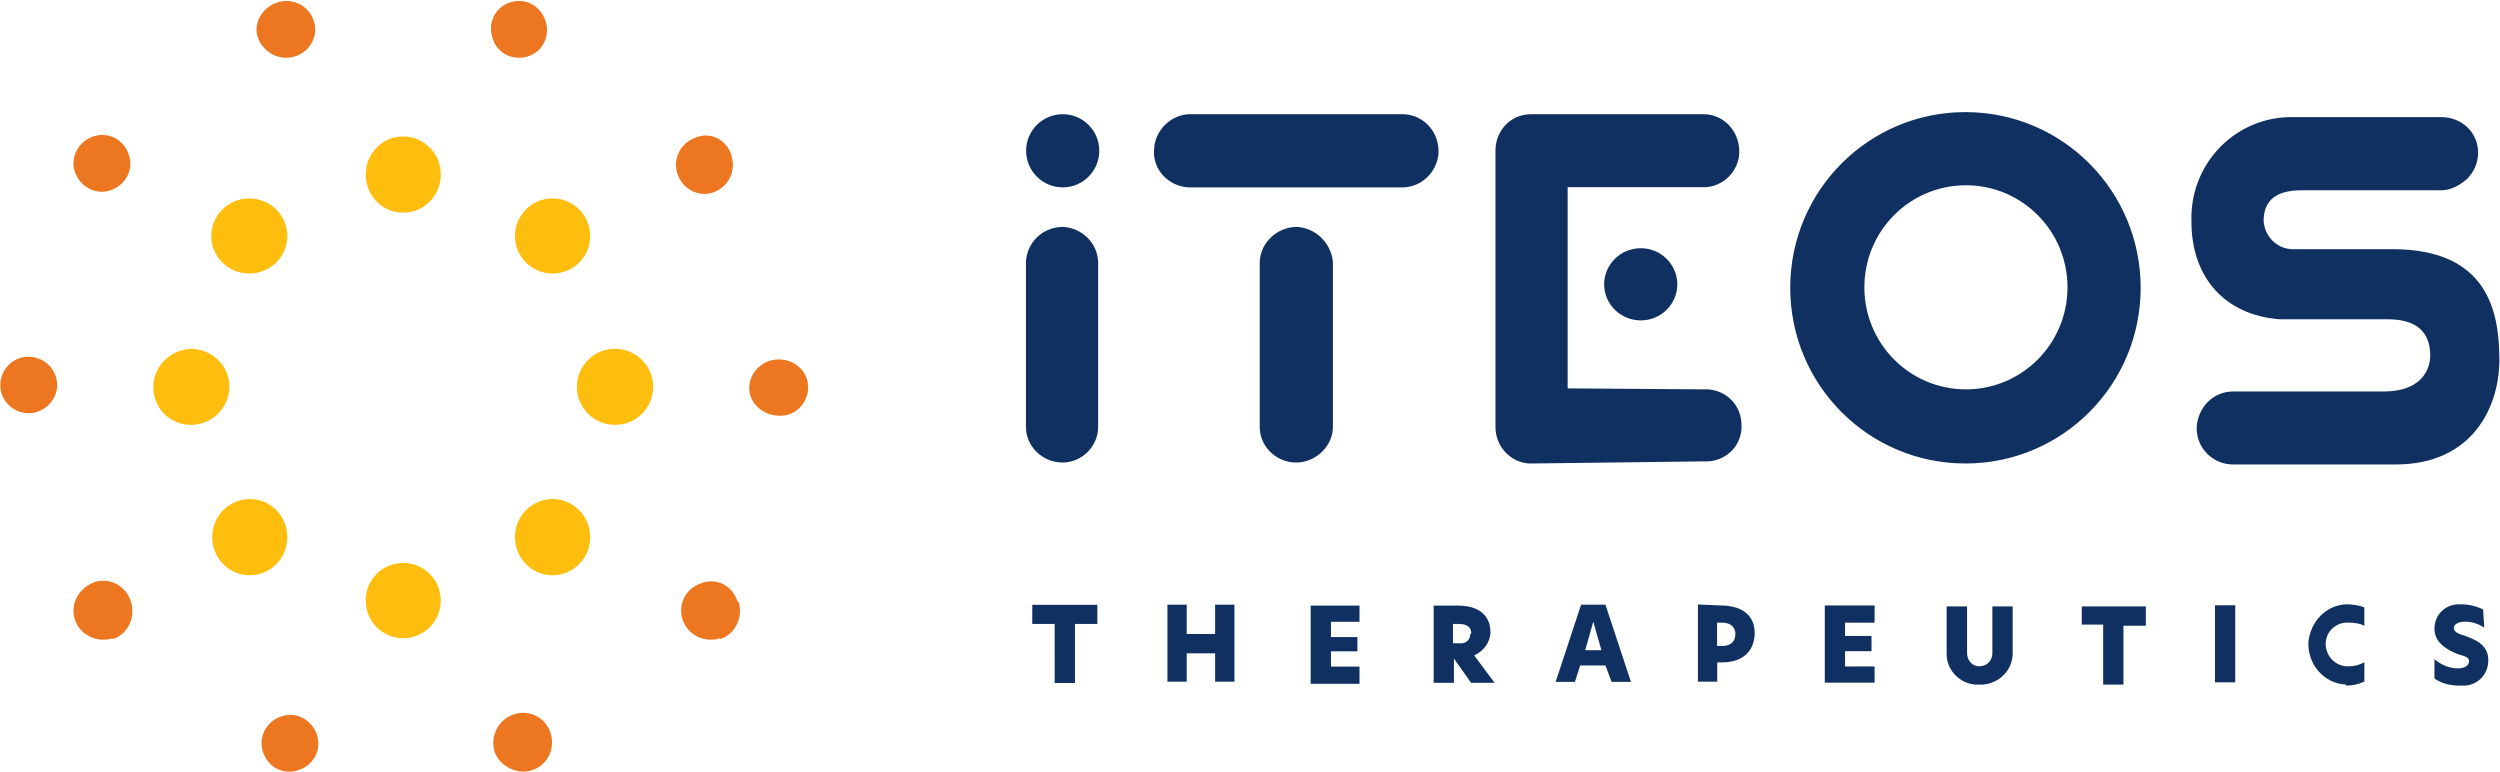 <svg version="1.2" xmlns="http://www.w3.org/2000/svg" viewBox="0 0 1541 476" width="1541" height="476">
	<title>ITOS March 2023 Corporate Presentation-2-pdf-svg</title>
	<defs>
		<clipPath clipPathUnits="userSpaceOnUse" id="cp1">
			<path d="m-10142.05-464.22h12025.26v6760.52h-12025.26z"/>
		</clipPath>
	</defs>
	<style>
		.s0 { fill: #103061 } 
		.s1 { fill: #ec7720 } 
		.s2 { fill: #ffbe0d } 
	</style>
	<g id="Clip-Path: Page 1" clip-path="url(#cp1)">
		<g id="Page 1">
			<path id="Path 2" fill-rule="evenodd" class="s0" d="m1376.5 286.3c-12.5 0-22.5-10-22.5-22.5 0.6-12.5 10-22.5 22.5-22.5 92.7 0 92.7 0 92.7 0 26.3 0 28.8-16.9 28.8-22q0-22.5-26.3-22.5c-66.4 0-66.4 0-66.4 0-33.8-2.5-54.5-25.7-54.5-60.1-1.2-34.4 25.1-63.2 59.5-64.5 94.6 0 94.6 0 94.6 0 12.5 0 22.6 9.4 22.6 21.9 0 6.3-2.5 11.9-6.9 16.3-4.4 3.8-10 6.9-15.7 6.9-86.4 0-86.4 0-86.4 0q-23.2 0-23.2 18.8c0.6 10 8.8 18.1 19.4 17.5 60.2 0 60.2 0 60.2 0 58.8 0 65.7 38.8 65.7 68.2 0 29.5-16.9 64.5-63.9 64.5zm-165-0.6c-59.7 0-108-48.4-108-108.3 0-59.9 48.3-108.3 108-108.3 59.7 0 108 48.4 108 108.3 0 59.9-48.3 108.3-108 108.3zm62.9-108.6c0-34.8-28-62.9-62.6-62.9-34.6 0-62.6 28.1-62.6 62.9 0 34.8 28 62.9 62.6 62.9 34.6 0 62.6-28.1 62.6-62.9zm-330.7 108.6c-11.9 0-21.9-10-21.9-22.5 0-170.3 0-170.3 0-170.3 0-12.5 9.4-22.5 21.9-22.5 106.5 0 106.5 0 106.5 0 11.9 0 21.9 10 21.9 23.1 0 11.9-10 21.9-21.9 21.9-83.9 0-83.9 0-83.9 0 0 124 0 124 0 124 83.9 0.6 83.9 0.6 83.9 0.6 11.9-0.6 22.6 8.1 23.2 20.7 1.2 12.5-8.1 23.1-20.7 23.7-1.2 0-1.9 0-2.5 0zm-167.2-22.5c0-102 0-102 0-102 0.6-12.5 11.9-21.9 23.8-21.3 11.3 1.2 20 10 21.3 21.3 0 102 0 102 0 102 0 11.9-10.7 21.9-22.6 21.9-12.5 0-22.5-10-22.5-21.9zm-121.5 21.9c-12.5 0-22.6-10-22.6-21.9 0-102 0-102 0-102 0.7-12.5 11.3-21.9 23.8-21.3 11.3 1.2 20.1 10 20.7 21.3 0 102 0 102 0 102 0 11.9-10 21.9-21.9 21.9zm356.4-87.6c-12.5 0-22.6-10-22.6-22.2 0-12.3 10.1-22.3 22.6-22.3 12.4 0 22.5 10 22.5 22.3 0 12.2-10.1 22.2-22.5 22.2zm-278.7-82c-12.6-0.6-22.6-11.3-21.3-23.8 0.6-11.3 10-20.7 21.3-21.3 132.7 0 132.7 0 132.7 0 12.6 0.6 22 11.3 21.3 24.4-1.2 11.3-10 20.1-21.3 20.7zm-77.6 0c-12.5 0-22.6-10.1-22.6-22.6 0-12.4 10.1-22.5 22.6-22.5 12.4 0 22.5 10.1 22.5 22.5 0 12.5-10.1 22.6-22.5 22.6zm-5 269.1c-13.8 0-13.8 0-13.8 0 0-11.8 0-11.8 0-11.8 40.1 0 40.1 0 40.1 0 0 11.8 0 11.8 0 11.8-13.8 0-13.8 0-13.8 0 0 36.4 0 36.4 0 36.4-12.5 0-12.5 0-12.5 0zm98.9 18.1c-17.5 0-17.5 0-17.5 0 0 17.5 0 17.5 0 17.5-11.9 0-11.9 0-11.9 0 0-47.5 0-47.5 0-47.5 11.9 0 11.9 0 11.9 0 0 18.1 0 18.1 0 18.1 17.5 0 17.5 0 17.5 0 0-18.1 0-18.1 0-18.1 11.9 0 11.9 0 11.9 0 0 47.5 0 47.5 0 47.5-11.9 0-11.9 0-11.9 0zm58.9-29.4c30.1 0 30.1 0 30.1 0 0 10 0 10 0 10-17.6 0-17.6 0-17.6 0 0 9.4 0 9.4 0 9.4 16.3 0 16.3 0 16.3 0 0 8.8 0 8.8 0 8.8-16.3 0-16.3 0-16.3 0 0 9.4 0 9.4 0 9.4 17.6 0 17.6 0 17.6 0 0 10.6 0 10.6 0 10.6-30.1 0-30.1 0-30.1 0zm113.4 47.6c-14.5 0-14.5 0-14.5 0-10.6-15-10.6-15-10.6-15 0 15 0 15 0 15-12.5 0-12.5 0-12.5 0 0-47.6 0-47.6 0-47.6 15 0 15 0 15 0 13.8 0 20 6.9 20 16.3 0 6.2-4.3 11.9-10 14.4zm-21.9-24.4c3.8 0.6 6.9-1.9 6.9-5.7q0.6 0 0.6-0.6c0-3.7-3.1-5.6-7.5-5.6-3.8 0-3.8 0-3.8 0 0 11.9 0 11.9 0 11.9zm90.2 13.7c-15.6 0-15.6 0-15.6 0-3.2 10.1-3.2 10.1-3.2 10.1-11.9 0-11.9 0-11.9 0 15.7-47.6 15.7-47.6 15.7-47.6 15 0 15 0 15 0 15.7 47.6 15.7 47.6 15.7 47.6-11.9 0-11.9 0-11.9 0zm-2.5-9.4c-5-17.6-5-17.6-5-17.6-5 17.6-5 17.6-5 17.6zm73.2-27.6c14.5 0 21.3 6.9 21.3 16.9 0 10-6.2 18.2-20 18.2-3.1 0-3.1 0-3.1 0 0 11.9 0 11.9 0 11.9-11.9 0-11.9 0-11.9 0 0-47.6 0-47.6 0-47.6zm9.4 17.5c0-3.7-2.5-6.9-8.2-6.9-3.1 0-3.1 0-3.1 0 0 14.4 0 14.4 0 14.4 3.1 0 3.1 0 3.1 0 5.7 0 8.2-3.1 8.2-7.5zm55.1-17.5c30.7 0 30.7 0 30.7 0 0 10.6 0 10.6 0 10.6-18.2 0-18.2 0-18.2 0 0 8.2 0 8.2 0 8.2 16.3 0 16.3 0 16.3 0 0 9.4 0 9.4 0 9.4-16.3 0-16.3 0-16.3 0 0 9.4 0 9.4 0 9.4 18.2 0 18.2 0 18.2 0 0 10 0 10 0 10-30.7 0-30.7 0-30.7 0zm115.8 28.1c0.7 11.3-8.1 20.1-18.7 20.7q-1.3 0-1.9 0c-10.7 0.6-20.1-8.1-20.1-18.8q0-0.9 0-1.9c0-27.5 0-27.5 0-27.5 12.6 0 12.6 0 12.6 0 0 28.8 0 28.8 0 28.8 0 4.4 3.1 8.1 7.5 8.1 5 0 8.1-3.7 8.1-8.1 0-28.8 0-28.8 0-28.8 12.5 0 12.5 0 12.5 0zm55.8-16.3c-13.2 0-13.2 0-13.2 0 0-11.2 0-11.2 0-11.2 39.5 0 39.5 0 39.5 0 0 11.9 0 11.9 0 11.9-13.8 0-13.8 0-13.8 0 0 36.3 0 36.3 0 36.3-12.5 0-12.5 0-12.5 0zm68.9-11.9c12.5 0 12.5 0 12.5 0 0 47.5 0 47.5 0 47.5-12.5 0-12.5 0-12.5 0zm80.8 48.9c-13.8-0.7-23.8-12.6-23.2-26.3 1.3-12.5 10.7-22.6 23.2-23.2q6.2 0 11.3 1.9c0 11.3 0 11.3 0 11.3q-3.8-1.9-9.4-1.9c-7.6-0.6-13.8 5-14.4 11.9-0.7 7.5 5 14.4 12.5 15q0.6 0 1.9 0 5 0 9.4-2.5c0 11.9 0 11.9 0 11.9q-5.1 2.5-11.3 2.5zm85.2-35.1c-3.8-2.5-7.6-3.7-11.9-3.7-4.4 0-6.9 1.9-6.9 3.7 0 2.5 2.5 3.8 6.9 5 6.8 2.5 14.4 5.7 14.4 15.1 0 9.4-7.6 16.2-16.3 15.6q-0.6 0-1.9 0c-5 0-10.6-1.2-15-4.4 0-11.9 0-11.9 0-11.9 3.7 3.2 8.7 5.7 14.4 5.7 4.4 0 6.9-1.9 6.9-4.4 0-2.5-2.5-3.1-6.9-4.4-6.3-2.5-14.4-6.9-14.4-15.6 0-8.8 6.9-15.1 15-15.1q1.3 0 1.3 0c5 0 10 1.3 13.7 3.2z"/>
			<path id="Path 3" class="s1" d="m184 474.7c-9.4 3.2-18.8-1.8-21.9-11.2-3.1-8.8 1.9-18.8 11.3-21.9 8.7-3.2 18.8 1.8 21.9 11.2 3.1 9.4-1.9 18.8-11.3 21.9zm-114.6-81.3c-9.4 3.1-20-1.9-23.2-11.3-3.1-9.4 1.9-19.4 11.9-23.2 9.4-3.1 19.4 1.9 22.6 11.9 3.1 10-1.9 20.1-11.3 23.2m-46.3-140.2c-8.8 3.1-18.8-1.9-22-10.7-3.1-9.4 1.9-19.4 11.3-22.5 8.8-2.5 18.8 1.9 21.9 11.3 3.2 8.7-1.9 18.7-11.2 21.9zm45-136.5c-8.7 3.1-18.7-1.9-21.9-11.3-3.1-8.7 1.9-18.7 11.3-21.9 9.4-3.1 18.8 1.9 21.9 11.3 3.2 8.8-1.9 18.8-11.3 21.9zm114-82.6c-9.4 3.1-19.4-1.9-23.1-11.3-3.2-8.8 2.5-18.8 11.9-21.9 9.4-3.1 19.4 1.9 22.5 11.3 3.1 8.7-1.9 18.8-11.3 21.9zm143.5 0c-9.4 3.1-19.5-1.9-22-11.3-3.1-8.8 1.3-18.8 10.7-21.9 9.4-3.1 18.8 1.9 21.9 11.3 3.1 8.7-1.2 18.8-10.6 21.9zm114 83.9c-8.8 3.1-18.8-1.9-22-11.3-3.1-9.4 1.9-19.4 11.3-22.5 8.8-3.8 18.8 1.2 21.9 10.6v0.6c3.2 9.4-1.9 19.4-11.2 22.6zm46.3 137c-10 2.6-20-2.5-23.2-11.2-3.1-9.4 2.5-18.8 11.3-21.9 10-3.2 20 1.9 23.2 10.6 3.1 9.4-1.9 19.4-11.3 22.5zm-42 137.8c-9.4 3.1-20-1.9-23.1-11.3-3.2-9.4 1.8-19.4 11.2-22.5 9.4-3.8 19.5 1.2 22.6 11.2q0.6 0 0.6 0c3.1 9.4-1.9 20.1-11.3 23.2m-115.8 80.7c-9.4 3.2-20.1-2.5-23.2-11.2-3.1-10 2.5-20.1 11.9-23.2 9.4-3.1 19.4 1.9 22.5 11.3 3.2 10-1.8 20-11.2 23.1z"/>
			<path id="Path 4" fill-rule="evenodd" class="s2" d="m117.6 261.9c-12.5 0-23.1-10-23.1-23.2 0-13.1 10.6-23.1 23.1-23.7q0.7 0 0 0c13.2 0 23.8 10.6 23.8 23.1 0 13.2-10.6 23.8-23.8 23.8zm261.5 0c-13 0-23.5-10.5-23.5-23.5 0-12.9 10.5-23.4 23.5-23.4 13 0 23.5 10.5 23.5 23.4 0 13-10.5 23.5-23.5 23.5zm-225.1 92.7c-12.9 0-23.2-10.5-23.2-23.5 0-13 10.3-23.5 23.2-23.5 12.8 0 23.1 10.5 23.1 23.5 0 13-10.3 23.5-23.1 23.5zm186.6 0c-12.8 0-23.2-10.5-23.2-23.5 0-13 10.4-23.5 23.2-23.5 12.8 0 23.2 10.5 23.2 23.5 0 13-10.4 23.5-23.2 23.5zm-92.1 38.8c-12.8 0-23.1-10.4-23.1-23.2 0-12.8 10.3-23.2 23.1-23.2 12.8 0 23.2 10.4 23.2 23.2 0 12.8-10.4 23.2-23.2 23.2zm0-262.3c-12.8 0-23.1-10.5-23.1-23.5 0-13 10.3-23.5 23.1-23.5 12.8 0 23.2 10.5 23.2 23.5 0 13-10.4 23.5-23.2 23.5zm-94.9 37.5c-12.9 0-23.4-10.3-23.4-23.1 0-12.8 10.5-23.2 23.4-23.2 13 0 23.5 10.4 23.5 23.2 0 12.8-10.5 23.1-23.5 23.1zm187 0c-12.8 0-23.2-10.3-23.2-23.1 0-12.8 10.4-23.2 23.2-23.2 12.8 0 23.2 10.4 23.2 23.2 0 12.8-10.4 23.1-23.2 23.1z"/>
		</g>
	</g>
</svg>